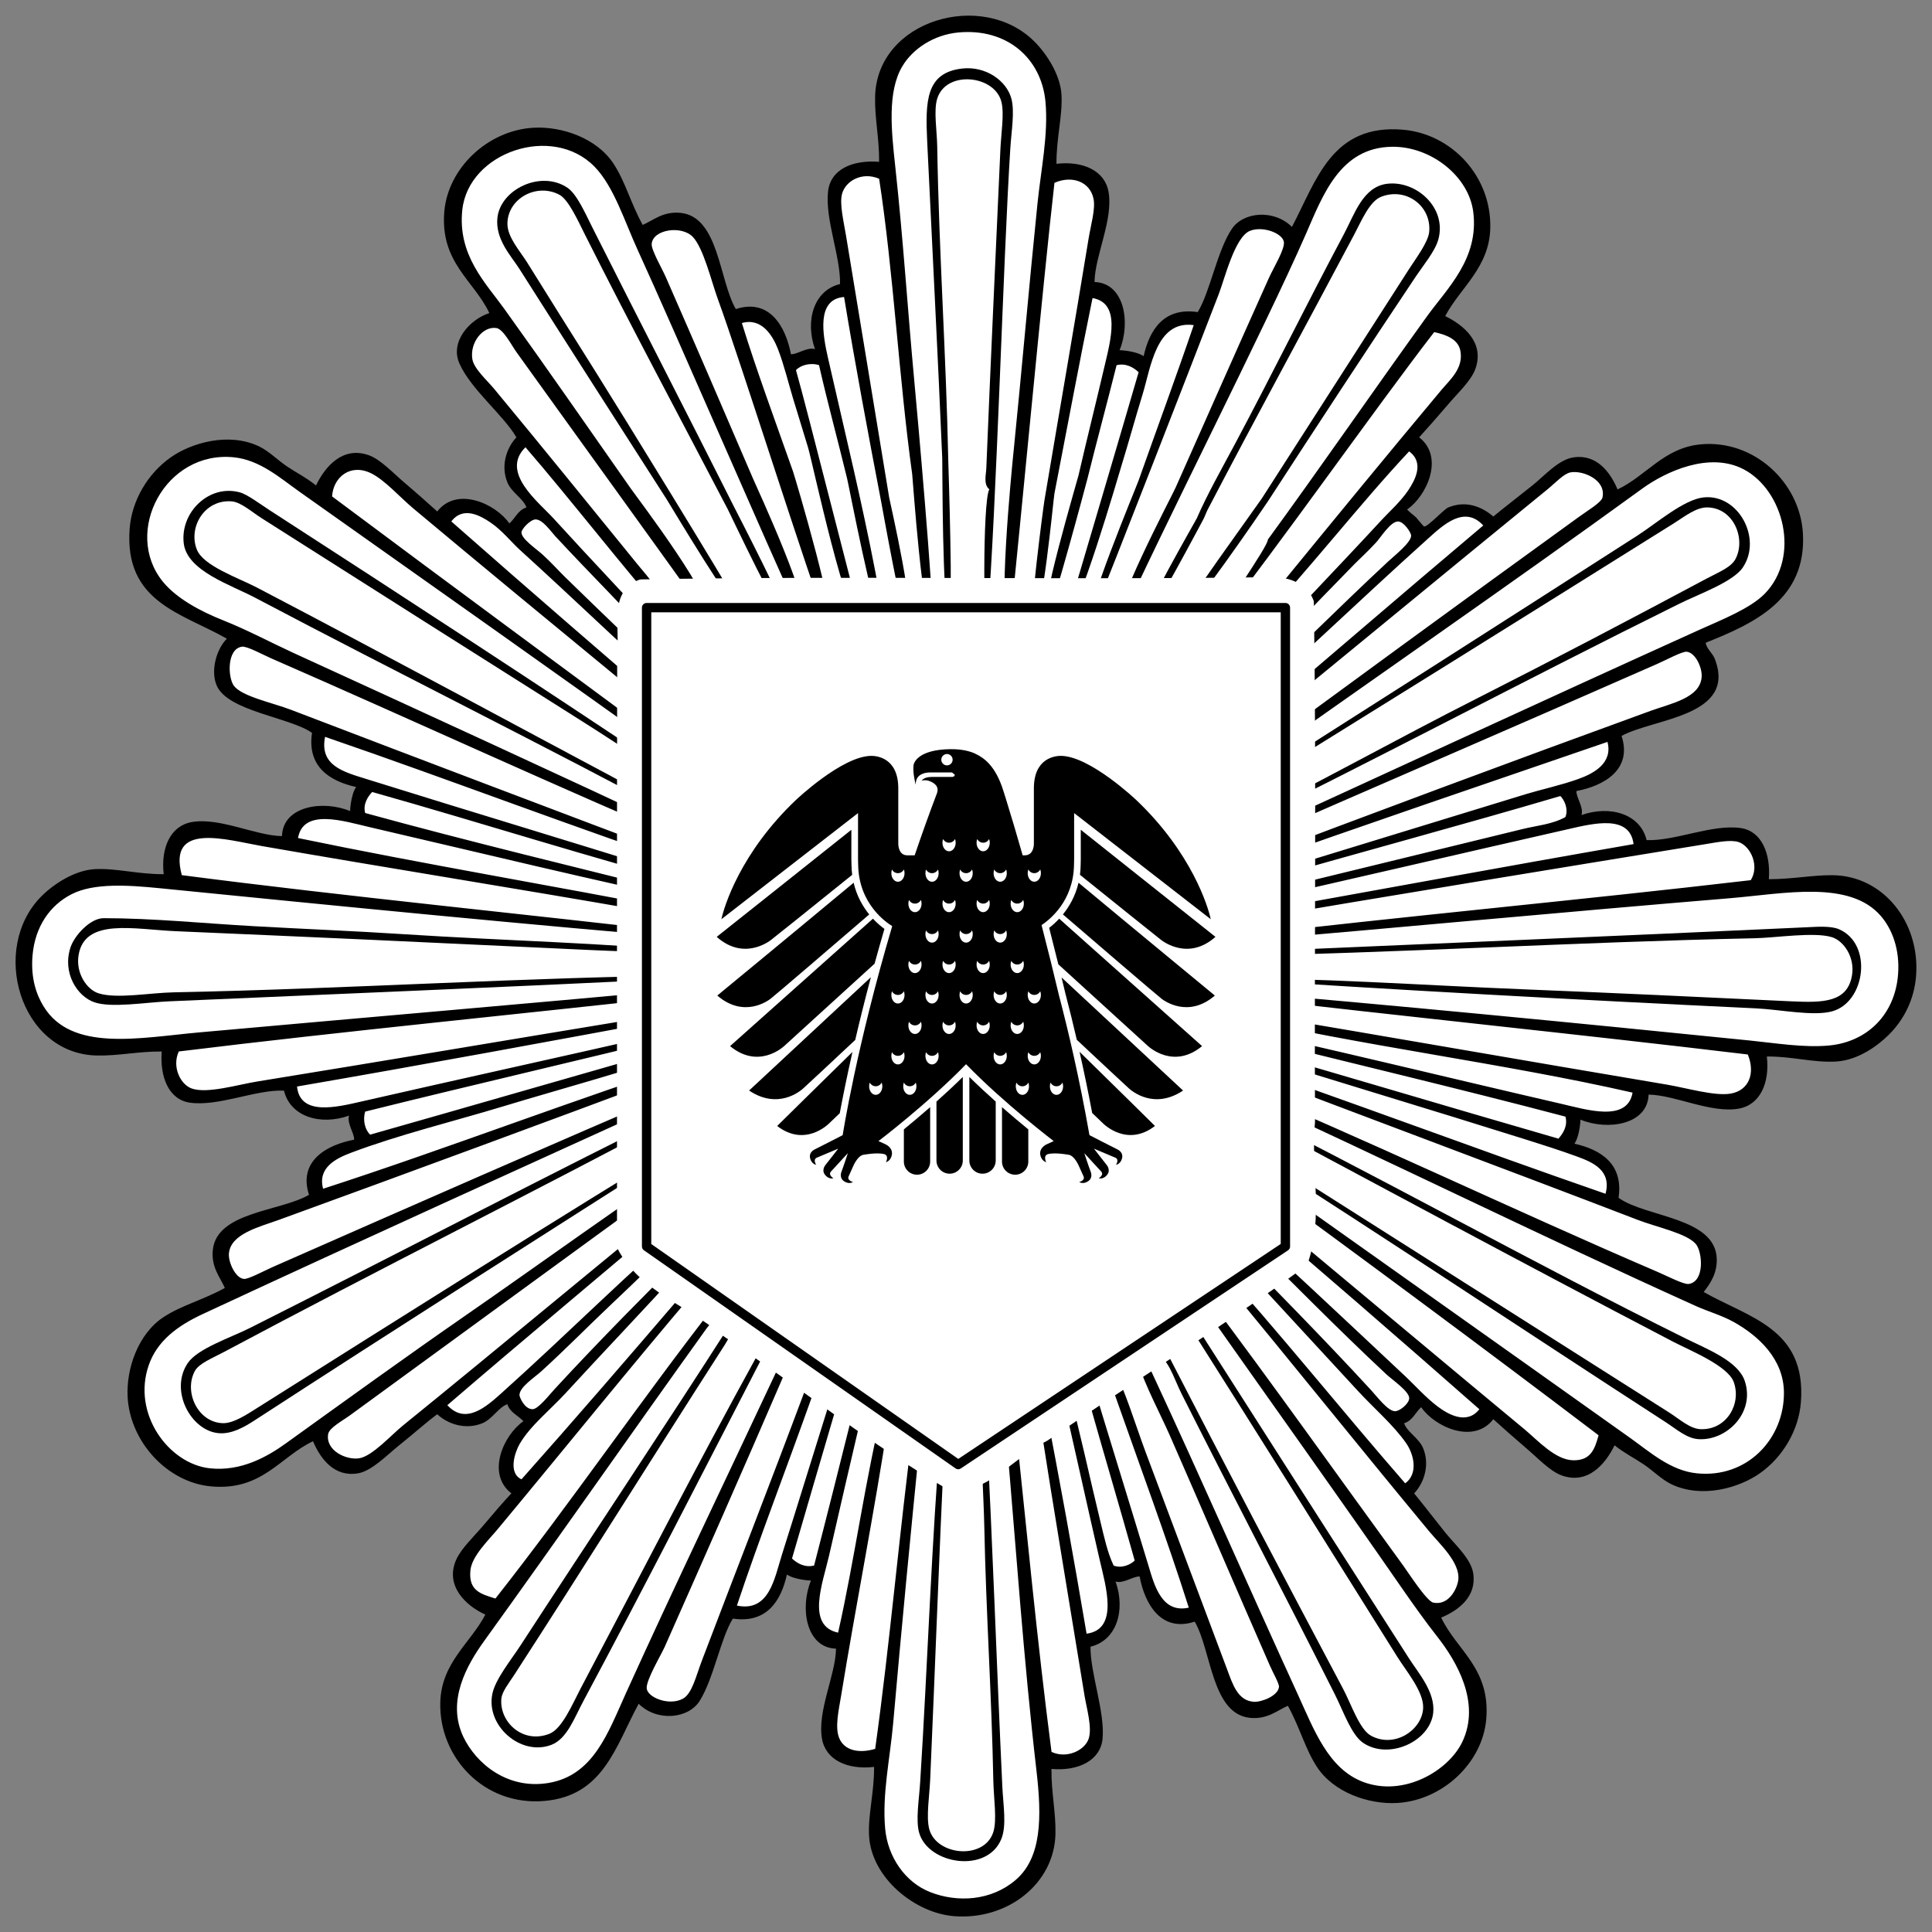 <!-- Created with Inkscape (http://www.inkscape.org/) -->
<svg xmlns:rdf="http://www.w3.org/1999/02/22-rdf-syntax-ns#" xmlns="http://www.w3.org/2000/svg" xml:space="preserve" height="620" width="620" version="1.1" xmlns:cc="http://creativecommons.org/ns#" xmlns:dc="http://purl.org/dc/elements/1.1/"><rect width="100%" height="100%" fill="#808080" stroke="none"/><path d="m336.63,54.906c8.019-0.387,15.215-0.848,16.412,6.024,1.596,9.216-3.579,22.747-3.355,31.664,9.254,0.249,11.411,11.935,8.38,20.59,1.659,1.409,8.044,1.946,9.703,3.355,6.872-18.919,12.733-15.377,18.432-14.404,2.394-3.866,4.39-12.845,6.697-18.756,1.995-5.138,3.704-9.64,7.532-11.723,4.577-2.494,11.361,0.249,15.077,3.691,8.144-14.616,9.041-29.482,32.986-30.991,16.05-1.01,28.272,12.334,27.611,28.796-0.511,12.371-11.311,20.278-16.05,29.482,5.861,2.432,13.83,6.41,11.286,14.479-2.332,7.433-15.215,17.185-18.993,23.371,11.049,7.695,2.232,18.919-3.854,23.109,1.671-0.05,7.221,6.535,8.543,6.697,0.96,0.125,8.43-5.562,10.376-6.36,5.5-2.257,8.206,0.861,12.234,4.028,3.542-2.519,9.091-7.445,13.394-10.887,3.854-3.093,7.745-7.981,12.06-8.38,7.358-0.673,11.324,4.153,13.556,10.226,10.126-5.038,15.414-13.568,31.153-14.08,13.469-0.424,25.167,10.787,26.301,25.453,0.673,8.917-3.941,18.395-10.9,23.907-5.724,4.54-14.205,6.822-21.587,11.099,8.53,11.386,5.799,16.3-1.559,20.116-6.984,3.642-18.046,5.45-24.107,8.605,3.716,13.656-6.161,15.676-14.579,17.834,0.811,2.145,2.744,7.894,3.055,10.55,12.396-3.006,19.467,0.449,21.276,8.879,8.218,0.125,21.413-5.388,31.315-3.854,6.622,1.023,6.635,8.879,6.036,16.749,6.822,0.611,16-0.96,22.772-0.836,26.102,0.486,31.701,30.641,15.901,46.38-3.916,3.903-11.91,7.458-17.908,7.832-6.697,0.399-13.768-1.546-21.874-1.596,0.374,8.056,1.247,15.502-5.599,16.711-9.166,1.609-22.273-4.577-31.153-4.352-0.262,9.453-9.378,11.561-21.089,7.869-0.761,2.207-2.993,8.942-4.19,10.725,14.903,5.35,17.073,7.345,15.227,18.245,6.684,4.814,21.525,6.46,28.309,11.561,6.697,5.026,2.681,12.908-1.833,17.746,14.928,7.695,28.459,10.55,31.639,32.325,0.91,6.211-2.569,13.506-6.024,17.746-6.859,8.418-20.714,12.87-33.335,7.196-6.784-3.043-11.598-8.879-18.407-12.558-3.854,9.889-9.889,14.08-18.432,8.879-3.392-2.07-7.171-5.176-10.713-8.194-3.816-3.267-6.747-5.612-9.54-8.38-5.2,9.877-14.903,3.679-22.947-3.193-1.659,1.746-5.35,5.674-7.532,6.872,5.687,7.532,10.713,15.24,3.679,22.772,2.694,3.429,5.599,8.044,9.216,12.571,7.857,9.852,7.67,9.403,8.368,11.211,3.854,10.052-4.465,13.905-10.214,16.25,4.951,10.6,17.397,18.607,14.741,35.168-2.182,13.556-13.319,20.602-28.309,21.6-4.153,0.287-18.919-3.18-22.772-13.232-2.457-6.423-5.013-11.498-8.879-18.594,4.327-3.243-12.259,13.519-20.59-2.669-3.617-7.021-5.562-17.696-8.717-23.782-11.885,6.024-15.926-5.101-18.083-13.568-2.232,0.848-7.72,1.434-10.551,1.671,3.492,9.029,0.836,21.949-8.044,21.113-0.424,9.328,6.622,25.977,2.856,34.495-2.182,4.926-8.443,4.153-15.738,3.517-0.624,6.859,1.297,12.957,1.16,19.754-0.449,24.543-29.22,37.875-46.205,20.939-4.066-4.028-6.261-6.759-7.545-13.057-1.509-7.37,0.262-20.428,0.337-28.471-8.38,3.18-16.237-0.175-15.913-8.368,0.374-9.341,3.903-19.567,3.691-28.484-10.388-0.162-11.074-12.446-8.044-21.089-1.671-1.422-8.892-2.457-10.55-3.854-2.357,7.732-5.2,18.756-18.42,15.227-4.028,7.882-6.672,22.074-12.06,28.646-3.928,4.789-13.095,1.871-17.921-2.681-7.445,13.668-8.468,30.841-27.125,32.487-19.542,1.708-29.806-8.044-32.163-27.798-1.447-12.259,10.002-22.136,14.741-31.315-5.749-2.357-12.758-6.909-9.703-15.24,1.322-3.642,6.136-8.805,9.204-12.396,3.405-3.991,5.811-7.395,8.368-9.877-7.62-6.31-2.843-17.584,3.691-23.62-1.721-1.671-5.674-4.664-6.872-6.859-10.251,7.183-11.885,12.06-22.273,3.18-6.884,3.804-14.205,12.671-21.725,17.023-9.091,5.25-16.437-2.295-18.295-8.655-9.216,4.614-12.521,7.67-16.923,10.052-29.806,16.25-40.493-17.011-41.017-23.944-0.736-9.553,5.824-17.497,13.394-22.448,6.036-3.941,12.571-5.961,19.255-9.715-0.786-2.569-3.342-1.496-5.188-8.368-4.29-15.988,21.438-13.731,31.153-21.438-3.03-11.611,2.008-13.905,14.728-17.584-0.836-2.232-2.27-8.131-2.507-10.987-13.232,4.801-20.29,0.125-22.273-7.932-10.538-0.162-23.146,5.649-30.479,4.514-6.622-1.01-8.318-8.53-7.707-16.399-6.934-0.648-12.546,0.898-19.455,0.711-25.453-0.723-35.306-30.005-19.729-45.756,4.041-4.09,8.568-7.495,14.741-7.882,6.684-0.412,17.509,0.287,25.616,0.337-0.387-8.056,0.524-14.541,7.37-15.738,9.166-1.609,21.276,3.068,30.143,2.843,0.249-9.291,12.484-11.249,21.101-8.206,1.409-1.671,1.496-8.979,2.893-10.638-10.763-1.085-16.449-6.921-14.616-17.821-6.148-4.228-20.428-6.223-27.623-10.738-5.562-3.467-3.454-12.621,1.833-18.407-14.529-8.194-32.749-11.985-30.941-35.867,0.661-8.78,3.791-13.868,11.174-18.894,6.572-4.477,16.399-8.069,25.965-3.517,6.348,3.006,14.541,9.703,21.263,13.057,2.756-6.161,6.66-12.808,15.077-9.715,3.741,1.372,8.019,5.35,11.548,8.38,3.816,3.255,8.418,7.271,11.224,10.039,5.363-9.54,16.412-2.681,22.273,2.681,1.659-1.734,6.186-5.5,8.381-6.697-8.418-7.358-12.396-17.746-3.355-23.271-3.903-6.996-15.714-15.788-19.218-23.982-2.993-6.971,5.176-13.182,11.511-15.04-4.963-10.526-16.25-17.223-14.903-33.672,1.147-13.98,12.459-22.822,26.8-23.77,9.066-0.611,17.11,1.995,22.435,10.214,3.754,5.787,5.861,13.319,9.715,20.428,6.273-4.589,16.312-6.859,20.091,0.836,3.355,6.834,7.794,20.415,10.725,26.289,11.573-3.03,15.09,6.447,17.247,14.915,2.22-0.836,7.557-2.444,10.376-2.681-3.479-9.017,0.362-18.956,8.38-20.939,0.137-8.904-5.911-22.086-4.527-31.153,1.023-6.647,10.089-7.645,17.921-7.034,0.636-6.971-1.197-17.846-1.01-24.78,0.474-16.437,11.66-22.473,28.484-21.263,13.431,0.973,24.306,9.179,24.942,22.273,0.337,6.709-1.26,16.399-1.334,24.443" fill-rule="evenodd" fill="#ffffff"/><path d="m325.21,145.47c2.719-26.975,4.976-53.264,7.72-80.064,1.097-10.8,3.554-22.248,2.569-32.786-1.31-13.918-12.371-23.658-27.973-22.198-7.844,0.736-14.653,5.225-18.008,10.937-4.776,8.119-3.479,20.527-2.245,31.839,2.606,23.969,4.003,46.205,6.111,68.803,1.085,11.648,6.061,67.173,5.949,77.911-3.23,1.048-6.397-46.271-6.597-47.693-4.303-31.115-5.999-64.887-10.613-94.855-5.313-2.307-10.725,0.536-11.897,4.839-0.885,3.205,0.561,9.041,1.284,13.494,4.589,27.973,9.378,56.681,13.83,83.93,0.2,1.222,9.206,40.052,5.49,39.69-1.31-0.711-7.847-37.259-8.072-38.406-4.103-21.413-8.331-43.985-11.885-65.598-8.979,0.686-6.847,12.159-5.151,19.604,2.868,12.546,5.437,23.67,8.356,36.341,0.249,1.06,10.675,46.989,8.642,47.176-2.133,0.187-10.276-42.449-10.887-44.919-3.18-13.07-6.261-24.281-9.004-36.341-2.881-0.885-5.974,0.05-7.395,1.609,3.654,12.758,18.098,70.577,21.74,83.323-5.462-1.522-16.352-53.505-17.886-58.568-1.522-5.101-3.28-10.638-4.814-15.751-1.422-4.714-2.918-10.862-4.826-15.763-1.708-4.377-5.225-10.151-11.573-8.356,4.49,14.629,11.062,32.437,16.399,47.59,0.748,2.145,15.071,50.468,11.678,51.141-7.034-18.095-28.589-86.796-35.797-106.44-2.02-5.537-4.602-16.362-8.031-19.941-3.617-3.766-12.783-2.407-13.194,2.245-0.162,1.958,3.243,7.732,4.514,10.625,9.777,22.298,18.644,42.875,27.973,64.625,1.135,2.669,20.018,43.232,15.791,45.751-11.723-25.354-40.658-92.617-52.78-119.07-4.215-9.204-7.645-20.353-13.818-26.688-13.519-13.868-40.444-4.714-42.451,13.83-1.559,14.579,7.483,23.433,13.506,31.826,14.092,19.617,27.025,38.311,40.518,57.554,2.457,3.504,28.203,37.22,24.799,41.684-13.294-18.632-47.932-66.539-61.451-85.408-1.609-2.245-4.215-7.383-6.435-7.72-4.377-0.661-8.555,4.677-7.72,9.964,0.499,3.093,4.752,6.834,7.084,9.653,15.938,19.23,30.866,37.712,45.968,56.269,2.295,2.806,11.586,13.107,9.952,17.597-13.955-15.851-32.113-39.259-45.956-55.222-8.206,8.044,4.19,17.547,9.004,22.834,12.321,13.531,23.969,25.678,35.692,38.573,2.282,2.532,5.836,5.225,5.462,9.017-1.921-1.31-4.041-3.217-5.787-5.151-11.486-12.621-22.959-23.982-34.732-36.652-1.509-1.634-4.14-5.512-6.423-5.462-1.609,0.025-4.49,3.043-4.502,4.178-0.025,2.058,4.801,5.3,6.747,7.071,2.931,2.669,5.101,5.138,7.071,7.071,11.985,11.735,23.969,22.997,35.368,34.408,2.195,2.182,6.061,4.303,5.799,8.356-18.357-16.524-37.051-34.57-55.633-51.443-2.532-2.307-5.624-6.198-9.316-8.68-3.217-2.158-8.705-5.325-12.546-0.324,24.967,22.011,52.191,45.544,77.807,67.518,1.484,1.272,4.839,2.544,3.866,5.475-8.705-6.298-17.41-13.893-26.688-21.55-21.887-18.021-45.282-37.276-67.194-55.621-4.253-3.554-9.091-9.079-13.506-11.261-6.635-3.267-12.147,1.185-12.546,7.408,38.311,28.621,78.306,58.078,116.72,86.487,0.786,0.586,3.567,1.422,2.257,3.217-1.821,0.586-3.006-1.409-4.19-2.245-41.953-30.118-83.269-59.213-125.4-89.068-6.173-4.39-12.608-10.089-20.901-10.937-22.011-2.257-35.717,23.969-22.822,39.87,4.278,5.288,11.785,9.441,19.604,12.533,7.383,2.931,15.402,7.183,22.186,10.301,42.489,19.455,85.439,39.172,127.33,58.838,1.297,0.599,4.514,1.422,3.866,3.854-45.27-19.068-92.223-40.818-137.94-60.771-2.769-1.197-8.031-4.103-9.64-3.854-4.939,0.761-4.514,9.964-2.582,12.546,2.594,3.442,12.321,5.412,18.332,7.707,43.112,16.499,85.626,32.599,127.97,48.562,1.31,0.486,4.228,0.549,3.866,2.881-39.982-13.269-80.451-28.87-120.91-42.763-1.833,9.254,5.936,11.236,13.182,13.506,34.32,10.738,67.493,20.64,100.97,31.19,2.419,0.761,6.024,1.16,6.759,3.542-34.956-9.204-70.524-20.59-105.79-30.542-1.447,1.534-3.006,4.003-2.245,6.747,33.023,9.079,68.79,17.684,102.25,26.052,1.734,0.424,5.737,0.362,5.787,2.893-33.422-6.996-71.796-16.325-106.75-24.443-8.256-1.921-21.176-6.086-22.834,3.529,39.995,8.306,82.022,15.352,122.18,23.159,2.532,0.486,6.136,0.636,7.408,2.569-6.31,0.536-12.932-1.397-19.617-2.569-40.032-6.996-81.286-13.556-121.54-20.577-11.386-1.995-30.379-7.894-25.728,9.328,52.977,6.884,109.25,12.359,162.7,18.644,1.135,0.137,4.228-0.337,4.19,1.921-54.773-4.527-117.14-10.7-174.27-16.399-9.765-0.96-20.814-1.721-27.985,1.946-6.896,3.517-11.723,10.326-12.533,19.604-0.661,7.582,1.384,12.895,3.542,16.399,8.992,14.703,30.729,10.089,49.822,8.356,52.59-4.726,104.07-9.116,155.31-13.83,2.182-0.187,5.649-0.885,6.111,0.648-0.786,1.783-3.168,1.135-4.502,1.297-54.087,6.061-109.84,11.423-163.35,17.996-2.27,4.864,0.486,10.625,4.19,11.897,4.963,1.721,14.728-1.247,20.889-2.245,41.304-6.697,82.072-13.618,122.52-20.265,6.946-1.135,13.656-2.806,20.253-2.569-1.634,2.407-5.076,1.821-7.408,2.257-40.581,7.52-81.698,15.14-122.5,22.174,0.96,9.553,12.758,6.61,20.59,4.826,31.963-7.296,63.266-14.167,94.206-21.213,5.113-1.172,10.114-3.03,15.115-2.906-1.16,2.033-3.841,2.095-5.787,2.582-34.133,8.468-68.479,16.337-102.25,24.755-0.885,2.881,0.037,5.974,1.596,7.395,30.841-8.742,62.904-18.033,93.246-26.688,4.577-1.31,9.229-3.08,13.194-2.893,0.2,1.921-2.282,1.596-3.217,1.921-19.767,7.046-40.855,12.621-60.771,18.657-15.788,4.789-33.098,8.979-48.55,14.803-4.826,1.808-10.85,4.776-9.004,11.561,39.995-12.945,81.399-28.983,121.54-41.79-1.372,3.143-5.624,3.804-8.368,4.826-42.688,15.926-84.803,31.464-127.33,46.941-6.31,2.295-15.664,4.49-16.075,10.925-0.175,2.756,2.12,7.807,4.826,8.044,1.447,0.125,6.46-2.606,9.328-3.866,44.459-19.58,89.43-39.321,133.43-58.19,1.26-0.536,2.656-1.783,4.19-1.284,0,2.557-3.305,2.843-4.826,3.542-51.78,23.558-103.6,46.991-155.3,71.048-8.144,3.779-14.653,8.617-17.36,16.399-5.475,15.651,6.435,31.701,19.604,33.123,10.102,1.085,18.52-3.779,24.443-8.044,19.081-13.718,38.373-27.673,56.905-40.518,25.977-17.971,51.206-36.465,76.535-53.052-0.112,3.355-3.953,5.188-6.111,6.759-35.655,25.852-71.309,51.992-106.75,77.807-2.557,1.858-6.759,4.066-7.071,6.111-0.811,5.363,5.936,8.356,9.964,7.72,4.24-0.673,10.251-7.458,14.155-10.613,31.514-25.528,61.769-50.919,92.598-75.886,0.848-0.686,1.871-2.058,3.217-1.933,0.449,2.656-2.345,4.19-3.866,5.475-25.99,22.136-52.116,43.798-77.807,65.909,5.861,6.423,12.508,0.499,17.36-3.854,21.325-19.131,41.254-39.209,62.38-57.23,0.499-0.424,0.873-1.983,1.933-1.284-0.137,3.928-4.165,5.762-6.435,8.031-7.645,7.645-14.466,14.267-22.51,21.862-7.52,7.109-14.703,14.441-22.51,21.55-2.295,2.095-7.121,5.151-7.071,7.72,0.013,0.586,1.546,4.477,4.19,4.502,1.808,0.013,5.363-4.589,7.071-6.435,14.753-15.988,29.245-30.542,44.048-45.332,1.035-1.048,2.245-3.429,3.217-2.582,0.15,4.215-4.078,6.41-6.435,9.017-12.421,13.668-24.917,26.701-37.288,40.182-5.001,5.437-11.399,10.476-14.803,16.399-1.447,2.519-3.741,9.229,0.648,11.249,16.686-18.744,34.832-39.77,51.443-59.163,2.357-2.744,4.352-6.036,7.395-8.031,1.896,2.569-1.21,4.502-2.569,6.111-21.587,25.366-42.489,51.343-63.989,77.171-2.981,3.579-8.256,8.617-8.68,13.182-0.611,6.522,3.342,7.52,8.031,8.992,24.169-30.704,47.166-64.288,70.748-94.531,2.394,3.105-1.509,5.787-2.893,7.72-24.094,33.572-47.402,67.044-71.384,100.32-5.762,7.994-12.184,19.43-6.759,30.878,4.016,8.443,14.067,17.011,27.337,14.791,14.404-2.419,19.068-16.075,24.755-28.634,16.113-35.53,32.325-69.177,48.874-104.49,0.786-1.671,1.085-3.654,2.569-2.893,2.245,1.147-0.374,4.44-0.96,5.787-12.708,29.494-25.291,57.965-37.937,86.499-1.172,2.656-6.186,10.975-5.787,13.506,0.449,2.893,7.221,5.537,11.573,3.205,2.981-1.584,4.265-7.37,6.111-12.209,10.937-28.733,22.373-58.028,33.111-86.811,0.786-2.095,1.472-5.936,2.906-5.787,2.606,0.274-0.299,6.797-0.973,8.68-7.844,22.111-16.736,45.045-23.795,66.234,10.401,2.145,12.035-8.692,14.466-16.399,5.026-15.838,9.528-30.591,14.466-46.305,0.362-1.11,1.696-8.48,3.542-8.031,2.02,0.486,0.337,3.841-0.324,6.111-5.076,17.322-9.74,33.198-14.466,49.51,1.621,1.546,4.115,2.993,7.084,2.257,4.028-15.576,8.293-32.537,12.209-48.238,0.499-1.97,0.474-4.702,2.257-5.787,2.793,1.684,0.823,5.562,0.312,7.72-3.28,14.005-6.684,28.696-9.964,43.087-1.995,8.767-7.458,22.548,2.893,24.755,5.35-23.695,8.717-49.373,14.466-72.669,2.968,0.387,1.871,3.13,1.609,4.826-4.477,29.319-10.338,58.851-15.115,88.108-0.761,4.627-2.02,10.039-0.636,13.494,1.646,4.14,6.41,5.063,11.573,3.542,4.664-33.273,7.844-70.312,12.222-103.53,0.087-0.636-0.711-2.457,0.636-2.569,3.829,0.15,1.771,4.502,1.621,6.111-3.093,30.928-6.036,61.27-8.692,91.625-0.998,11.324-3.617,23.022-2.569,34.083,0.836,8.942,6.385,17.098,14.466,20.253,8.742,3.429,19.542,2.793,27.337-3.854,8.518-7.246,8.443-20.378,6.747-35.044-4.178-36.066-6.547-71.472-9.653-107.06-0.224-2.544-1.472-6.934,2.582-7.395,3.841,36.228,7.271,72.893,11.897,108.35,4.876,2.282,10.613-0.461,11.897-4.178,1.222-3.554-0.636-9.815-1.297-13.818-4.939-30.317-9.889-59.674-14.454-89.068-0.299-1.858-1.596-4.664,1.596-5.151,4.814,24.456,9.266,49.261,13.506,74.278,10.476-1.384,6.111-15.389,4.178-23.795-3.667-15.926-7.071-31.44-10.6-46.941-0.574-2.469-2.806-6.335,0.636-7.72,3.741,13.905,6.847,28.646,10.289,42.763,1.147,4.702,2.158,9.578,4.178,13.83,2.582,1.023,5.45-0.299,6.759-1.609-4.714-16.798-10.363-35.867-15.115-52.74-0.611-2.17-2.22-5.313,0.96-6.423,5.936,19.642,12.608,41.105,18.657,61.083,1.771,5.874,4.178,15.152,12.858,13.194-6.872-21.712-16.025-46.367-23.795-68.491-1.048-2.981-3.829-7.72-0.636-9.004,4.203,8.306,7.109,18.27,10.6,27.648,8.58,23.009,17.185,45.706,26.052,69.451,1.858,4.976,3.454,10.276,8.68,10.613,2.27,0.15,7.769-1.821,8.044-4.814,0.075-1.01-1.896-4.465-2.906-6.759-11.199-25.553-21.014-48.575-32.15-73.953-2.744-6.248-7.882-15.913-10.289-23.471-0.648-2.045-1.06-1.921,0.324-2.582,1.734-0.811,1.522,0.574,2.245,1.933,0.673,1.247,1.372,2.656,1.933,3.866,16.187,34.782,31.215,69.202,46.941,103.53,5.113,11.149,9.715,23.745,20.901,27.96,13.007,4.926,27.399-3.542,31.839-12.858,5.999-12.608-1.908-25.952-8.044-33.759-3.654-4.652-7.832-10.488-11.249-15.427-20.353-29.407-40.419-57.429-60.447-85.851-1.496-2.133-4.776-5.3-2.582-8.368,21.413,28.484,42.077,57.616,63.34,86.823,1.509,2.058,7.52,11.436,9.653,11.897,4.951,1.06,7.732-4.49,8.044-7.395,0.574-5.525-6.073-11.511-9.328-15.439-22.448-27.075-43.761-53.713-65.598-80.064-1.609-1.946-4.776-3.916-3.529-7.071,20.49,22.598,40.855,48.088,61.407,71.696,4.24-3.093,2.818-9.254,0.324-12.858-4.016-5.787-10.201-11.074-15.427-16.724-14.254-15.389-28.609-31.078-42.451-45.968-1.235-1.334-3.18-2.843-2.245-5.151,15.576,16.013,33.086,33.622,48.862,50.807,1.995,2.158,5.425,6.784,7.72,6.747,1.534-0.037,4.49-2.469,4.502-4.178,0.025-2.195-5.363-5.824-7.395-7.72-16.113-15.04-31.365-30.716-46.617-45.656-2.444-2.382-6.859-4.377-6.759-8.68,19.305,17.11,40.144,36.864,59.811,55.297,2.694,2.532,6.186,6.447,9.964,9.328,3.243,2.469,9.416,6.186,13.506,0.973-25.466-22.423-52.902-46.218-79.091-68.491-1.708-1.459-4.677-2.843-4.19-5.787,8.967,6.547,18.594,14.691,27.973,22.51,23.196,19.318,46.33,38.76,69.776,58.19,4.352,3.617,9.952,9.927,15.763,9.964,5.388,0.037,6.784-3.355,8.031-8.031-37.887-28.758-76.896-57.616-115.11-85.526-2.394-1.746-6.398-3.392-6.435-7.071,43.748,31.078,87.796,62.218,131.83,93.558,6.136,4.365,12.82,10.401,21.226,11.249,16.175,1.671,28.135-11.099,27.973-26.04-0.125-10.638-8.106-18.033-16.075-22.498-3.891-2.182-8.168-3.33-12.222-5.163-49.884-22.498-98.933-46.829-147.91-69.115-1.609-0.736-5.213-0.948-4.826-3.866,46.143,19.056,94.131,42.165,140.51,62.056,2.893,1.247,8.418,4.103,9.964,3.866,5.288-0.811,4.365-10.463,2.257-12.858-2.968-3.417-12.558-5.375-18.644-7.72-44.098-16.961-87.422-32.998-130.55-49.523-1.334-0.511-4.053-0.499-3.854-2.893,40.855,13.905,82.621,29.706,124.1,44.048,1.958-7.408-3.866-10.002-8.992-11.897-5.375-1.97-11.76-4.003-16.412-5.462-30.928-9.727-61.32-18.806-91.625-28.297-2.332-0.723-6.211-0.885-7.071-3.854,36.478,10.463,72.569,21.313,109,31.826,1.459-1.708,3.03-4.053,2.245-7.071-34.532-9.116-70.86-17.647-105.46-26.364-1.846-0.461-5.288-0.624-5.787-3.217,35.019,7.62,73.766,17.135,109.63,25.404,8.405,1.933,21.463,6.098,23.146-3.529-41.778-9.54-87.447-15.04-128.93-24.768-0.91-0.212-3.704,0.561-3.542-1.609,3.205-0.786,6.423,0.424,9.653,0.96,44.609,7.52,89.131,15.327,133.75,22.834,6.423,1.085,15.477,3.791,20.577,2.893,5.824-1.023,7.957-6.46,5.475-12.546-54.523-6.547-110.94-12.247-165.27-18.644-1.06-0.125-4.24,0.349-4.19-1.921,55.147,4.664,114.71,10.463,170.09,16.075,8.168,0.823,17.322,2.357,25.404,1.609,12.359-1.16,21.213-10.014,22.186-22.834,0.611-7.994-1.883-14.454-5.462-18.657-10.039-11.748-31.065-7.233-48.55-5.774-53.451,4.44-104.89,9.291-157.56,13.818-2.133,0.187-5.4,1.434-6.111-0.324,0.723-1.758,3.205-1.122,4.502-1.284,54.922-6.46,111.44-11.635,165.91-18.008,2.893-4.627-0.075-10.912-3.854-12.209-2.532-0.873-6.909,0.037-10.613,0.636-51.056,8.343-101.59,16.599-151.45,25.079-1.447,0.249-4.34,1.135-4.502-0.324,0.274-1.384,2.282-1.397,3.217-1.609,1.309-0.287,2.931-0.412,4.178-0.636,41.815-7.52,83.731-15.265,125.41-22.51-1.185-9.578-12.833-6.66-20.914-4.814-35.293,7.994-69.863,16.162-104.17,23.795-2.444,0.536-5.213,1.422-7.72,0.96,1.135-2.17,4.165-2.108,6.111-2.569,30.13-7.296,61.395-14.99,91.001-22.186,4.702-1.16,9.615-1.509,13.818-3.866,1.023-2.582-0.299-5.437-1.609-6.747-31.614,9.316-64.837,18.22-96.464,27.324-4.352,1.26-8.642,3.467-13.169,3.217,1.571-2.494,4.939-2.469,7.383-3.217,30.716-9.391,60.722-18.607,91.313-27.973,4.677-1.422,11.311-2.868,16.724-4.826,4.939-1.771,11.087-5.088,9.328-11.897-38.112,13.095-78.555,26.8-117.04,40.518-2.27,0.811-4.764,2.694-7.395,1.933,0.15-2.133,2.881-2.083,4.19-2.582,44.472-16.836,89.467-33.609,134.08-49.834,6.622-2.407,15.95-4.128,16.387-10.925,0.2-2.993-2.033-7.794-4.814-8.044-1.447-0.137-6.572,2.644-9.328,3.854-45.507,20.053-91.35,39.77-136.32,59.487-1.06,0.461-3.006,2.357-4.19,0.648,0.885-2.058,3.454-2.12,5.151-2.893,49.647-22.747,98.846-45.544,148.87-68.179,7.009-3.168,16.2-6.747,20.901-11.561,11.473-11.773,6.136-33.086-6.759-39.882-10.999-5.799-25.054,0.736-32.475,6.111-43.611,31.652-88.071,62.243-131.18,92.934-1.347,0.948-3.006,2.469-4.814,2.245-0.836-1.97,1.546-2.781,2.569-3.542,37.663-27.736,75.45-55.334,113.17-82.621,2.394-1.746,7.046-4.502,7.395-6.111,1.222-5.749-6.46-8.792-10.289-8.044-2.145,0.412-4.864,3.405-7.395,5.462-35.031,28.571-68.977,56.644-103.21,84.566-0.935,0.748-2.158,2.108-3.542,1.933-0.948-2.694,2.557-3.716,3.866-4.826,27.399-23.209,55.147-47.203,82.309-70.1-6.048-6.61-12.895-0.125-17.684,4.178-22.672,20.378-46.642,43.524-67.842,62.056,0.748-3.891,4.066-6.211,6.747-8.667,16.225-14.89,32.051-30.953,48.238-45.993,2.32-2.145,7.433-6.161,7.395-8.356-0.025-0.885-2.307-4.477-4.19-4.502-2.419-0.025-5.5,5.051-7.071,6.747-2.532,2.781-5.637,5.612-7.071,7.084-13.182,13.444-25.441,26.401-38.261,39.221-0.91,0.91-1.696,2.719-3.217,2.582,0.648-4.452,4.602-7.258,7.408-10.289,14.429-15.714,28.621-30.33,43.075-45.981,2.207-2.394,5.936-5.724,8.368-9.328,2.145-3.205,5.313-8.829,0.312-12.533-15.813,16.873-32.038,37.837-47.914,54.661-0.661-5.263,4.028-8.568,6.759-11.91,17.073-20.864,33.971-41.491,51.443-62.38,2.781-3.317,7.358-7.146,6.111-12.845-0.761-3.454-4.327-4.939-8.356-5.799-18.145,23.446-51.445,70.791-69.441,93.313-0.05-1.883,16.302-24.698,16.065-26.743,17.223-23.62,33.784-47.652,51.119-71.709,6.398-8.879,16.699-18.42,14.791-33.447-1.459-11.461-13.593-21.039-26.04-20.889-16.649,0.187-22.211,15.502-27.648,27.96-13.032,29.843-47.046,96.618-59.754,125-3.305-3.155,16.517-40.423,17.951-43.641,10.126-22.81,19.58-44.21,29.906-67.206,1.384-3.08,5.176-9.278,4.814-11.573-0.436-2.806-6.797-5.225-10.925-3.542-4.814,1.983-8.044,15.24-9.964,20.253-8.68,22.523-32.798,84.595-41.141,105.14-2.656-1.808,14.615-43.054,15.413-45.324,5.836-16.499,12.197-33.734,17.684-49.834-12.072-1.646-13.793,13.743-16.399,22.186-2.357,7.632-4.477,15.439-6.759,22.822-0.723,2.369-14.422,49.601-17.777,48.978,3.504-11.611,19.872-67.148,23.252-78.871-1.634-1.559-4.103-2.993-7.071-2.257-2.956,11.823-6.497,24.905-9.328,36.341-0.362,1.472-11.669,43.753-13.029,44.613-3.255-0.274,9.749-43.89,10.135-45.586,2.781-12.072,5.562-23.084,8.356-35.044,1.983-8.468,5.288-20.278-3.854-21.862-4.203,20.415-8.106,41.529-12.222,62.692-0.362,1.846-3.928,41.346-6.921,40.436-1.31-0.399,3.292-35.697,3.704-38.178,4.876-29.008,9.603-56.045,14.155-83.918,0.723-4.465,2.27-9.553,1.609-12.87-1.147-5.599-6.984-7.607-12.546-5.138-3.804,33.373-10.831,108.9-14.348,142.6-4.215-2.045,0.667-50.814,1.166-55.79m34.083-33.111c2.008,0.062,5.911,0.636,7.72,1.921,1.896-8.443,6.46-15.751,17.36-14.142,3.978-6.497,6.211-19.629,10.937-26.688,3.704-5.55,13.568-6.36,19.293-0.648,7.807-14.741,12.72-33.185,35.68-31.19,15.564,1.359,28.347,14.89,27.973,31.514-0.274,12.733-9.665,19.193-14.466,28.297,6.048,2.943,12.745,8.593,9.653,17.035-1.359,3.716-5.674,7.72-8.68,11.261-3.38,3.966-6.61,7.595-9.328,10.613,8.156,6.323,2.469,18.781-3.866,23.146,0.948,1.048,1.746,1.509,2.906,2.569,0.274,0.262,2.282,2.856,2.569,2.893,1.147,0.15,6.36-5.562,7.72-6.111,5.5-2.245,10.488-0.486,14.466,2.906,3.504-2.893,7.794-6.173,12.533-9.964,3.916-3.143,8.405-8.318,13.194-9.017,7.37-1.085,11.748,4.614,14.142,10.289,9.191-4.315,14.865-13.369,26.688-14.466,17.01-1.584,31.864,12.147,32.799,28.609,1.185,21.126-15.601,28.833-31.19,35.056,0.187,1.846,2.17,3.292,2.893,5.138,7.196,18.569-19.654,19.118-29.906,24.768,3.554,10.862-5.724,16.025-14.466,17.684-0.2,1.883,2.394,5.225,1.609,7.707,9.216-3.255,18.894-0.324,20.901,8.044,9.191,0.337,21.026-5.188,30.217-3.866,6.772,0.998,9.628,8.268,9.004,16.412,7.732-0.013,14.304-1.384,20.577-1.284,16.15,0.237,27.923,15.028,26.688,32.15-0.549,7.657-3.891,14.18-8.68,18.968-3.691,3.691-10.027,8.281-17.035,8.68-7.221,0.424-14.417-1.734-22.186-1.609,0.973,8.555-2.22,15.526-9.004,16.724-8.967,1.571-20.527-4.402-28.945-4.502-0.287,9.665-13.169,11.635-21.862,8.031-0.062,2.008-0.648,5.911-1.933,7.72,8.455,1.896,15.763,6.473,14.155,17.36,8.667,6.31,31.128,6.186,31.514,19.617,0.112,4.564-1.946,7.732-4.19,10.613,14.429,8.256,32.998,11.66,31.19,35.368-0.673,8.842-5.687,17.559-13.182,22.822-6.61,4.664-18.544,8.156-28.297,3.542-3.168-1.496-6.024-4.44-9.004-6.435-3.13-2.095-6.348-3.691-9.316-6.098-2.943,6.048-8.605,12.733-17.048,9.64-3.704-1.359-7.72-5.674-11.261-8.68-3.966-3.38-7.595-6.61-10.6-9.328-6.323,8.168-18.781,2.482-23.146-3.854-1.871,1.671-2.769,4.315-5.475,5.151,0.923,2.806,4.776,4.752,6.111,8.031,2.133,5.213,0.436,10.912-2.893,14.466,2.881,3.504,6.161,7.794,9.964,12.546,3.13,3.903,8.306,8.405,9.004,13.182,1.085,7.383-4.614,11.76-10.289,14.142,4.963,10.476,15.801,16.25,14.466,32.487-1.147,14.142-14.08,26.189-28.609,27-9.104,0.511-20.365-3.355-25.728-11.573-3.816-5.849-5.388-12.446-9.328-19.617-3.292,1.384-6.56,4.465-12.209,3.866-12.272-1.297-12.334-21.687-17.684-30.866-10.862,3.542-16.038-5.737-17.684-14.479-1.896-0.2-5.238,2.394-7.72,1.609,3.267,9.229,0.337,18.894-8.044,20.901-0.125,8.318,4.702,21.089,3.866,29.581-0.711,7.021-7.882,10.413-16.399,9.653-0.075,7.545,1.447,13.98,1.284,20.889-0.374,15.901-15.327,27.686-32.475,26.364-12.633-0.973-26.551-12.296-27.337-25.715-0.387-6.772,1.659-13.868,1.609-22.186-8.543,0.985-15.526-2.22-16.711-9.004-1.584-8.954,4.39-20.527,4.49-28.945-9.665-0.287-11.635-13.157-8.031-21.862-1.995-0.05-5.911-0.636-7.72-1.921-1.896,8.455-6.46,15.751-17.36,14.142-3.941,6.385-6.123,19.168-10.613,26.364-3.629,5.836-13.743,6.797-19.604,0.96-7.433,13.706-11.286,29.544-30.23,31.19-19.355,1.696-33.834-13.955-33.435-31.502,0.274-12.845,9.628-19.056,14.466-28.297-6.323-2.856-13.095-9.328-9.328-17.684,1.634-3.629,5.724-7.42,8.68-10.937,3.205-3.804,6.298-7.408,9.004-10.289-8.168-6.323-2.469-18.781,3.854-23.146-1.671-1.871-4.315-2.756-5.138-5.462-2.818,0.923-4.764,4.764-8.044,6.111-5.213,2.133-10.912,0.424-14.466-2.893-3.567,2.619-7.645,6.323-12.222,9.964-3.891,3.105-8.767,8.243-13.182,8.992-7.595,1.31-12.06-4.602-14.466-10.289-10.551,4.951-16.325,16.013-32.799,14.479-13.918-1.297-25.877-14.205-26.688-28.621-0.511-9.091,3.355-20.365,11.573-25.728,5.861-3.816,12.446-5.388,19.617-9.316-1.372-3.292-4.452-6.56-3.854-12.222,1.284-12.259,21.675-12.321,30.866-17.671-3.542-10.875,5.724-16.05,14.466-17.696,0.2-1.896-2.394-5.225-1.609-7.72-9.216,3.267-18.881,0.337-20.889-8.031-9.204-0.337-21.039,5.188-30.23,3.866-6.784-0.998-9.628-8.268-9.004-16.412-7.545-0.062-13.98,1.447-20.901,1.284-24.68-0.574-34.37-34.433-17.684-51.119,4.066-4.066,10.763-8.318,17.035-8.68,6.772-0.399,13.88,1.659,22.186,1.609-0.973-8.555,2.22-15.539,9.017-16.724,8.954-1.571,20.527,4.39,28.933,4.502,0.287-9.678,13.169-11.635,21.862-8.031,0.062-2.008,0.648-5.911,1.933-7.72-8.455-1.896-15.763-6.473-14.155-17.372-6.909-4.963-26.888-6.896-30.542-15.102-2.083-4.664-0.224-11.673,3.217-15.127-14.429-8.243-32.986-11.648-31.19-35.355,0.673-8.854,5.687-17.559,13.182-22.834,6.61-4.652,18.544-8.156,28.297-3.542,3.168,1.496,6.024,4.44,8.992,6.435,3.143,2.108,6.36,3.691,9.328,6.123,2.918-6.086,8.617-12.745,17.048-9.665,3.704,1.359,7.707,5.674,11.249,8.692,3.978,3.38,7.607,6.61,10.613,9.316,6.323-8.156,18.781-2.469,23.146,3.854,1.871-1.659,2.769-4.303,5.462-5.138-0.91-2.806-4.764-4.764-6.098-8.031-2.133-5.213-0.436-10.912,2.893-14.466-4.115-7.109-14.691-15.439-18.332-23.807-3.018-6.946,3.38-14.055,9.653-16.075-4.963-10.463-15.801-16.225-14.466-32.475,1.147-14.142,14.092-26.189,28.609-27,9.104-0.524,20.365,3.342,25.728,11.573,3.816,5.849,5.4,12.421,9.328,19.617,3.28-1.384,6.547-4.465,12.209-3.866,12.259,1.297,12.321,21.687,17.684,30.866,10.862-3.542,16.038,5.724,17.684,14.479,1.896,0.2,5.238-2.407,7.72-1.621-3.255-9.216-0.337-18.881,8.044-20.889,0.137-9.029-4.776-20.527-3.866-29.594,0.736-7.271,7.919-10.289,16.399-9.628,0.075-7.557-1.447-13.993-1.284-20.914,0.574-24.668,34.445-34.358,51.119-17.684,4.066,4.066,8.331,10.775,8.692,17.048,0.387,6.759-1.659,13.868-1.609,22.186,8.543-0.985,15.526,2.22,16.711,8.992,1.571,8.967-4.39,20.54-4.502,28.945,9.678,0.299,11.648,13.169,8.044,21.874" fill-rule="evenodd" fill="#000000"/><path d="m317.49,157.04c-1.958-1.596-1.048-4.689-0.973-6.759,1.359-33.585,2.956-67.606,4.514-102.24,0.237-5.313,1.31-11.623,0.312-15.439-2.232-8.543-17.721-10.126-20.577-0.96-1.197,3.866-0.087,10.176,0,15.427,0.536,33.634,2.881,67.269,3.542,100.65,0.05,2.382,1.612,48.164,0.277,49.324-2.257-1.596-2.123-47.84-2.211-49.972-1.372-32.624-3.23-68.017-4.826-101.61-0.611-12.945-0.486-22.161,11.261-23.471,7.508-0.836,14.205,3.891,15.751,9.653,1.11,4.128,0.025,10.363-0.324,15.751-2.282,35.455-4.461,115.83-7.33,151.21-1.272,9.216-1.674-37.975,0.583-41.567" fill-rule="evenodd" fill="#000000"/><path d="m253.03,199.82c-2.27,0.15-18.37-34.27-19.455-36.341-15.19-29.107-30.803-58.227-45.981-88.432-2.033-4.041-5.138-10.975-8.044-12.533-7.333-3.941-16.711,1.222-16.711,9.316,0,4.327,4.053,8.73,6.423,12.546,7.046,11.361,14.791,23.645,21.55,34.408,9.877,15.751,39.702,64.201,48.269,79.154-2.606,0.062-24-35.929-25.123-37.675-15.377-23.982-31.627-49.323-47.265-73.953-2.644-4.165-7.794-9.453-7.071-16.399,0.96-9.129,13.968-15.452,22.51-9.64,3.043,2.07,5.774,8.381,8.031,12.858,15.177,30.192,30.255,59.375,45.332,89.38,1.023,2.02,17.933,34.701,17.534,37.095" fill-rule="evenodd" fill="#000000"/><path d="m378.61,198.43c-0.486-1.422,25.162-36.666,26.334-38.487,15.526-24.206,31.315-48.787,47.265-73.642,2.158-3.355,6.123-8.593,6.435-11.885,0.773-8.256-7.345-14.441-15.439-11.261-3.729,1.472-6.323,7.757-8.68,12.222-15.751,29.743-31.452,58.414-46.941,88.108-0.536,1.01-0.985,2.469-1.609,3.529-0.387,0.661-17.268,32.669-18.603,32.183-1.846-0.524,16.47-32.358,16.67-32.819,3.454-7.907,7.994-15.876,12.222-23.807,11.648-21.824,23.009-44.908,35.056-67.518,3.392-6.373,6.073-15.127,13.818-16.075,9.353-1.147,19.343,7.757,16.399,18.008-1.073,3.729-4.901,8.318-7.071,11.573-15.95,23.82-31.963,48.3-47.59,72.345-1.16,1.783-26.179,38.415-28.885,38.453" fill-rule="evenodd" fill="#000000"/><path d="m225.21,255.43c-12.808-6.959-24.979-15.489-37.625-23.471-34.482-21.774-68.167-43.125-103.52-65.598-3.255-2.058-6.722-5.2-9.653-5.462-8.705-0.748-14.092,8.243-11.249,15.439,2.083,5.288,13.182,9.029,19.28,12.209,41.566,21.75,81.922,43.636,123.15,65.598,6.734,3.592,13.718,6.946,19.941,11.249-1.758,0.412-3.667-0.811-5.151-1.596-44.996-24.194-92.273-47.577-138.58-72.02-7.695-4.078-21.737-8.53-22.834-17.372-1.222-9.939,8.106-19.118,18.008-16.399,2.419,0.661,6.435,3.716,9.653,5.787,43.611,28.21,86.923,56.431,129.9,85.215,2.906,1.946,6.809,3.13,8.68,6.423" fill-rule="evenodd" fill="#000000"/><path d="m391.44,268.29c0.162-2.245,2.956-2.769,4.502-3.542,26.301-13.007,51.742-27.299,78.455-40.83,24.069-12.197,48.4-24.967,73.305-38.261,3.991-2.133,7.907-3.579,9.328-6.435,3.243-6.485-0.736-16.162-9.004-16.387-3.704-0.112-7.433,2.956-10.925,5.138-48.562,30.404-97.885,61.158-145.66,90.677,0.162-2.207,2.719-2.943,4.178-3.866,42.913-27.287,86.175-54.873,129.91-82.957,5.999-3.854,14.865-11.573,21.213-12.209,11.162-1.135,18.844,13.232,12.533,22.51-3.13,4.614-13.968,8.468-20.253,11.561-48.961,24.206-99.906,51.343-147.58,74.602" fill-rule="evenodd" fill="#000000"/><path d="m225.21,305.59c-15.564,0.299-31.614-0.511-47.901-1.284-39.795-1.896-79.69-3.716-120.91-5.475-13.244-0.561-29.245-4.402-31.19,7.72-0.935,5.799,2.681,11.049,6.435,12.222,5.886,1.833,16.412-0.175,24.119-0.324,56.643-1.122,113.66-4.914,169.44-5.462-3.492,1.596-7.657,1.097-11.573,1.284-52.241,2.544-105.79,4.714-159.49,7.071-7.532,0.337-18.27,2.17-23.782,0.324-5.575-1.858-10.451-9.478-7.72-17.684,1.235-3.716,6.273-9.328,10.613-9.328,15.788,0,31.926,1.659,48.226,2.569,15.901,0.898,32.15,1.534,48.226,2.582,32.238,2.083,64.488,2.769,95.503,5.787" fill-rule="evenodd" fill="#000000"/><path d="m391.44,313.95c31.14-0.2,63.59,2.158,97.748,3.542,27.923,1.122,56.806,2.457,85.851,3.854,10.151,0.474,17.846,0.312,19.293-8.368,0.96-5.811-2.656-11.037-6.435-12.222-5.674-1.758-17.809,0.187-24.755,0.337-57.342,1.21-115.57,4.789-171.7,5.774,0.324-1.447,3.567-1.21,5.151-1.284,60.759-2.669,122.75-5.2,183.59-8.031,2.694-0.125,7.37-0.486,9.964,0.648,10.962,4.714,8.518,23.471-2.245,26.364-6.111,1.634-16.736-0.611-24.431-0.973-56.606-2.681-118.18-6.048-172.03-9.64" fill-rule="evenodd" fill="#000000"/><path d="m391.12,362.18c1.871-0.324,3.08,1.347,4.502,2.257,46.529,29.544,92.573,58.714,139.86,88.744,3.492,2.207,6.809,5.338,10.301,5.462,8.243,0.274,13.132-8.056,10.6-15.115-1.871-5.25-14.18-10.201-19.28-12.858-48.625-25.379-98.284-52.179-145.66-77.495,0.05-0.374-0.075-0.574-0.324-0.636-0.087-0.574,0.312-0.661,0.324-0.324,49.423,24.294,99.107,52.403,149.84,77.495,6.784,3.342,16.537,7.121,18.644,13.494,3.355,10.126-5.749,19.143-14.791,18.644-3.779-0.2-7.021-3.13-10.613-5.462-45.245-29.294-89.068-58.589-134.4-87.447-3.08-1.97-6.597-3.854-9.004-6.759" fill-rule="evenodd" fill="#000000"/><path d="m224.89,352.53c0.312,0.013,0.249,0.399,0.324,0.648-0.836,1.908-3.243,2.369-4.826,3.217-48.911,26.052-98.746,50.907-148.54,77.483-3.766,2.008-8.006,3.654-9.328,6.111-3.592,6.672,0.96,16.499,9.004,16.724,3.367,0.087,7.62-2.744,10.925-4.826,47.415-29.893,95.728-60.435,142.77-89.068,0.075,2.108-2.594,2.731-3.866,3.542-46.442,29.581-92.66,58.938-139.54,89.38-3.467,2.257-7.433,4.514-11.573,4.19-8.967-0.723-15.95-13.718-9.977-22.51,3.193-4.689,13.606-8.081,19.941-11.261,47.677-23.969,96.8-49.759,144.04-72.981,0.087-0.349,0.648-0.212,0.648-0.648" fill-rule="evenodd" fill="#000000"/><path d="m382.44,423.91c0.374-0.05,0.574,0.075,0.636,0.324,22.286,34.882,45.993,71.995,69.139,108.04,3.03,4.714,8.405,10.763,7.72,17.36-0.973,9.191-14.242,15.277-22.51,9.653-3.741-2.544-6.323-10.102-9.004-15.439-16.3-32.412-32.961-64.188-49.198-96.464-1.384-2.756-2.457-5.724-3.854-8.356-1.272-2.394-3.554-4.502-3.217-7.395,1.946-0.811,2.108,1.983,2.569,2.893,18.258,35.443,37.139,71.322,56.269,107.4,2.594,4.864,5.275,13.095,9.004,15.102,7.72,4.153,16.524-2.045,16.711-9.004,0.162-5.225-5.537-11.885-8.343-16.399-22.286-35.642-44.609-71.284-66.882-106.43,0.087-0.648,0.861-0.624,0.96-1.284" fill-rule="evenodd" fill="#000000"/><path d="m234.21,425.2c0.424,0.112,0.499,0.561,0.96,0.648-0.561,2.731-2.369,5.4-3.854,7.707-22.074,34.37-43.499,68.74-66.246,103.86-1.821,2.831-3.953,5.375-4.178,7.72-0.686,7.408,6.834,14.641,15.439,11.249,4.066-1.596,7.395-9.578,9.964-14.466,19.018-36.004,37.039-71.222,56.594-106.75,0.474-0.861,0.96-3.006,2.569-2.569,0.723,1.347-0.736,2.793-1.284,3.854-18.756,36.316-37.288,72.669-56.905,109.33-2.968,5.525-5.275,12.184-10.289,14.142-9.752,3.791-21.151-6.036-18.968-16.399,0.985-4.702,6.011-10.85,8.992-15.439,21.637-33.26,46.904-71.135,67.206-102.89" fill-rule="evenodd" fill="#000000"/><path d="m316.2,457.03c0.274-0.062,0.312,0.137,0.324,0.324,2.008,37.239,3.317,77.445,5.138,116.07,0.287,5.924,1.434,12.434-0.324,16.724-4.552,11.187-23.396,8.168-26.351-1.921-1.197-4.066-0.037-10.713,0.312-16.399,2.407-38.049,3.654-77.632,6.747-114.47,2.482,1.659,1.073,4.926,0.973,7.071-1.659,34.994-2.931,70.786-4.502,106.43-0.237,5.525-1.347,12.122-0.324,16.075,2.257,8.617,17.709,10.064,20.577,0.973,1.222-3.866,0.125-10.725,0-16.399-0.536-27.561-2.345-54.025-2.893-81.349-0.224-11.137-1.272-23.396-0.636-32.799,0.511,0.1,0.549-0.312,0.96-0.324" fill-rule="evenodd" fill="#000000"/><path stroke-linejoin="round" style="enable-background:accumulate;color:#000000;" d="m407.25,186.72c-67.178,0.95-134.38-0.496-201.56,0.719-8.507,3.07-5.334,13.389-6.125,20.219-0.11,64.11-0.04,128.23-0.06,192.34,6.782,13.183,22.251,17.858,32.956,27.171,24.612,16.533,48.095,35.404,73.732,50.266,11.651-1.116,19.031-11.505,29.069-16.357,27.527-18.835,56.063-36.392,82.941-56.034,5.113-14.464,0.858-30.083,2.296-45.047-0.223-55.588,0.478-111.22-0.369-166.78-1.89-5.136-7.921-6.799-12.875-6.5z" stroke-dashoffset="0" stroke="#ffffff" stroke-linecap="round" stroke-miterlimit="10" stroke-dasharray="none" stroke-width="3" fill="#ffffff"/><path stroke-linejoin="round" style="enable-background:accumulate;color:#000000;" d="m207.5,195,205,0,0,205-105,70-100-70z" stroke-dashoffset="0" stroke="#000000" stroke-linecap="round" stroke-miterlimit="10" stroke-dasharray="none" stroke-width="3" fill="#ffffff"/><g fill-rule="nonzero" fill="#000000" transform="matrix(1.106,0,0,1.106,234.175,244.619)"><path d="m105.17,101.77c1.636,1.562,2.978,2.856,3.125,2.988,0.317,0.303,7.036,6.973,15.093,0.771-0.171-0.166-11.797-11.67-21.88-21.523,1.309,5.83,2.534,11.758,3.662,17.764"/><path d="m79.002,115.86c0,2.104,1.709,3.813,3.823,3.813,2.1,0,3.809-1.709,3.809-3.813v-9.341c-2.212-1.807-4.844-4.009-7.632-6.45v15.791z"/><path d="m101.82,29.878,0-0.049,0,0.049zm10.63,82.432c-0.996-0.469-8.071-4.121-8.071-4.121-2.905-16.465-6.143-30.254-8.833-40.503-1.519-6.411-3.218-13.296-5.068-20.444,2.358-1.553,9.248-6.973,9.414-17.441,0,0,0.039-0.879,0.039-1.567v-13.491l39.639,30.791c-0.767-3.594-5.488-19.248-21.582-34.551,0,0-13.501-12.842-21.948-12.842-1.421,0-7.788,0.483-7.788,9.424v16.108s0.049,3.325-2.612,3.325h-0.644c-1.562-5.503-3.208-11.04-4.907-16.523-0.225-0.718-0.454-1.431-0.679-2.148-2.275-7.363-5.689-9.604-8.037-10.757-1.631-0.801-4.106-1.421-7.456-1.372-8.76,0.146-10.469,3.525-10.596,4.766-0.2,2.119,0.41,4.57,0.625,5.518,0.073-0.703,0.059-1.431,0.659-2.188,0.591-0.767,1.909-1.343,3.496-1.343h6.396l0.801,0.654c0,0.649-0.801,0.649-0.801,0.649h-5.84c-1.289,0-2.241,0.303-2.817,0.908-0.078,0.068-0.127,0.146-0.176,0.215,0.068-0.029,0.142-0.059,0.23-0.083,0.371-0.093,0.83-0.103,1.25-0.054,0.811,0.122,3.247,0.938,3.169,2.842-0.015,0.283-0.078,0.625-0.166,0.859-2.334,6.133-4.487,12.173-6.484,18.057h-2.153c-2.651,0-2.603-3.325-2.603-3.325v-16.108c0-8.94-6.367-9.424-7.793-9.424-8.452,0-21.953,12.842-21.953,12.842-16.089,15.303-20.811,30.957-21.572,34.551l39.639-30.791v13.491c0,0.688,0.039,1.567,0.039,1.567,0.176,11.299,8.188,16.719,9.883,17.734-10.41,35.078-14.375,60.654-14.375,60.654s-7.07,3.652-8.076,4.121c-0.054,0.029-2.197,0.947-1.162,3.184,0,0,0.435,1.094,1.543,1.299,0,0-1.016-1.499,0.156-2.051l6.24-2.627s-2.974,3.848-3.677,4.707c-0.044,0.049-1.567,1.816,0.342,3.379,0,0,0.859,0.791,1.948,0.498,0,0-1.572-0.913-0.747-1.914l4.932-5.366s-1.411,4.302-1.831,5.327c-0.024,0.064-0.967,2.192,1.309,3.125,0,0,1.06,0.513,2.012-0.088,0,0-1.768-0.42-1.274-1.611l1.372-3.057s1.23-2.935,2.92-3.228l0.928-0.142c3.672-0.552,5.176-0.034,5.176-0.034,1.416,0.483,0.439,2.339,0.439,2.339,1.245-0.371,1.602-1.685,1.602-1.685,0.791-2.417-1.66-3.486-1.724-3.516-1.191-0.552-2.046-0.933-2.046-0.933s14.453-10.996,25.42-22.31c10.967,11.313,25.43,22.31,25.43,22.31s-0.859,0.381-2.046,0.933c-0.068,0.029-2.519,1.099-1.733,3.516,0,0,0.366,1.313,1.606,1.685,0,0-0.977-1.855,0.44-2.339,0,0,1.509-0.518,5.181,0.034l0.923,0.142c1.694,0.293,2.915,3.228,2.915,3.228l1.382,3.057c0.488,1.191-1.274,1.611-1.274,1.611,0.947,0.601,2.007,0.088,2.007,0.088,2.28-0.933,1.333-3.062,1.313-3.125-0.43-1.025-1.836-5.327-1.836-5.327l4.932,5.366c0.82,1.001-0.747,1.914-0.747,1.914,1.084,0.293,1.953-0.498,1.953-0.498,1.909-1.562,0.376-3.33,0.337-3.379-0.703-0.859-3.672-4.707-3.672-4.707l6.23,2.627c1.182,0.552,0.161,2.051,0.161,2.051,1.103-0.205,1.543-1.299,1.543-1.299,1.04-2.236-1.103-3.154-1.167-3.184m-49.425-111.41c-0.903,0-1.645-0.732-1.645-1.65,0-0.903,0.742-1.645,1.645-1.645,0.908,0,1.646,0.742,1.646,1.645,0,0.918-0.737,1.65-1.646,1.65m3.833,30.2c0.312,0.64,0.962,1.079,1.719,1.079,0.762,0,1.416-0.444,1.728-1.084,0.122,0.327,0.195,0.693,0.195,1.084,0,1.377-0.859,2.49-1.924,2.49-1.055,0-1.909-1.113-1.909-2.49,0-0.391,0.068-0.752,0.191-1.079m-19.971,1.079c0-0.391,0.068-0.752,0.185-1.079,0.308,0.64,0.967,1.079,1.724,1.079,0.757,0,1.416-0.444,1.728-1.084,0.122,0.327,0.191,0.693,0.191,1.084,0,1.377-0.864,2.49-1.919,2.49s-1.909-1.113-1.909-2.49m0.185,34.258c0.308,0.635,0.967,1.074,1.724,1.074,0.757,0,1.416-0.439,1.728-1.079,0.122,0.322,0.191,0.698,0.191,1.089,0,1.372-0.864,2.481-1.919,2.481s-1.909-1.108-1.909-2.481c0-0.391,0.068-0.762,0.185-1.084m-4.722,30.059c-1.055,0-1.909-1.108-1.909-2.481,0-0.391,0.068-0.757,0.186-1.089,0.312,0.64,0.967,1.079,1.724,1.079,0.762,0,1.421-0.444,1.728-1.084,0.122,0.332,0.195,0.703,0.195,1.094,0,1.372-0.864,2.481-1.924,2.481m6.445-8.823c-1.055,0-1.909-1.108-1.909-2.485,0-0.381,0.068-0.757,0.185-1.079,0.308,0.635,0.967,1.074,1.724,1.074,0.757,0,1.416-0.439,1.728-1.079,0.122,0.327,0.191,0.693,0.191,1.084,0,1.377-0.864,2.485-1.919,2.485m3.447,8.823c-1.055,0-1.909-1.108-1.909-2.481,0-0.391,0.068-0.757,0.19-1.089,0.308,0.64,0.962,1.079,1.719,1.079,0.767,0,1.416-0.444,1.728-1.084,0.122,0.332,0.19,0.703,0.19,1.094,0,1.372-0.859,2.481-1.919,2.481m1.499-17.656c-1.06,0-1.914-1.108-1.914-2.481,0-0.391,0.068-0.762,0.19-1.089,0.312,0.64,0.962,1.079,1.724,1.079s1.416-0.444,1.724-1.084c0.122,0.327,0.19,0.703,0.19,1.094,0,1.372-0.859,2.481-1.914,2.481m0-17.666c-1.06,0-1.914-1.113-1.914-2.49,0-0.386,0.068-0.752,0.19-1.074,0.312,0.635,0.962,1.074,1.724,1.074s1.416-0.439,1.724-1.089c0.122,0.327,0.19,0.698,0.19,1.089,0,1.377-0.859,2.49-1.914,2.49m0-17.676c-1.06,0-1.914-1.108-1.914-2.481,0-0.391,0.068-0.757,0.19-1.084,0.312,0.64,0.962,1.079,1.724,1.079s1.416-0.439,1.724-1.089c0.122,0.332,0.19,0.703,0.19,1.094,0,1.372-0.859,2.481-1.914,2.481m4.946,44.175c-1.06,0-1.914-1.108-1.914-2.485,0-0.381,0.064-0.757,0.191-1.079,0.308,0.635,0.962,1.074,1.724,1.074,0.757,0,1.416-0.439,1.724-1.079,0.127,0.327,0.195,0.693,0.195,1.084,0,1.377-0.859,2.485-1.919,2.485m0-17.671c-1.06,0-1.914-1.108-1.914-2.481,0-0.391,0.064-0.762,0.191-1.084,0.308,0.635,0.962,1.074,1.724,1.074,0.757,0,1.416-0.439,1.724-1.079,0.127,0.322,0.195,0.698,0.195,1.089,0,1.372-0.859,2.481-1.919,2.481m0-17.666c-1.06,0-1.914-1.108-1.914-2.485,0-0.391,0.064-0.757,0.191-1.079,0.308,0.64,0.962,1.079,1.724,1.079,0.757,0,1.416-0.444,1.724-1.089,0.127,0.332,0.195,0.698,0.195,1.089,0,1.377-0.859,2.485-1.919,2.485m0-17.666c-1.06,0-1.914-1.113-1.914-2.49,0-0.391,0.064-0.752,0.191-1.079,0.308,0.64,0.962,1.079,1.724,1.079,0.757,0,1.416-0.444,1.724-1.084,0.127,0.327,0.195,0.693,0.195,1.084,0,1.377-0.859,2.49-1.919,2.49m4.946,44.17c-1.065,0-1.919-1.108-1.919-2.481,0-0.391,0.068-0.762,0.19-1.089,0.312,0.64,0.967,1.079,1.728,1.079,0.757,0,1.416-0.444,1.719-1.084,0.127,0.327,0.195,0.703,0.195,1.094,0,1.372-0.859,2.481-1.914,2.481m0-17.666c-1.065,0-1.919-1.113-1.919-2.49,0-0.386,0.068-0.752,0.19-1.074,0.312,0.635,0.967,1.074,1.728,1.074,0.757,0,1.416-0.439,1.719-1.089,0.127,0.327,0.195,0.698,0.195,1.089,0,1.377-0.859,2.49-1.914,2.49m0-17.676c-1.065,0-1.919-1.108-1.919-2.481,0-0.391,0.068-0.757,0.19-1.084,0.312,0.64,0.967,1.079,1.728,1.079,0.757,0,1.416-0.439,1.719-1.089,0.127,0.332,0.195,0.703,0.195,1.094,0,1.372-0.859,2.481-1.914,2.481m0-17.666c-1.065,0-1.919-1.113-1.919-2.485,0-0.391,0.068-0.757,0.19-1.084,0.312,0.64,0.967,1.079,1.728,1.079,0.757,0,1.416-0.439,1.728-1.084,0.117,0.327,0.186,0.698,0.186,1.089,0,1.372-0.859,2.485-1.914,2.485m4.941,44.17c-1.055,0-1.909-1.108-1.909-2.481,0-0.391,0.068-0.762,0.191-1.084,0.312,0.635,0.962,1.074,1.719,1.074,0.762,0,1.416-0.439,1.728-1.079,0.122,0.322,0.195,0.698,0.195,1.089,0,1.372-0.859,2.481-1.924,2.481m0-17.666c-1.055,0-1.909-1.108-1.909-2.485,0-0.391,0.068-0.757,0.191-1.079,0.312,0.64,0.962,1.079,1.719,1.079,0.762,0,1.416-0.444,1.728-1.089,0.122,0.332,0.195,0.698,0.195,1.089,0,1.377-0.859,2.485-1.924,2.485m13.11-12.402c0.312,0.64,0.972,1.079,1.728,1.079,0.762,0,1.416-0.439,1.728-1.089,0.122,0.332,0.19,0.703,0.19,1.094,0,1.372-0.864,2.481-1.919,2.481s-1.919-1.108-1.919-2.481c0-0.391,0.078-0.757,0.191-1.084m0,17.676c0.312,0.635,0.972,1.074,1.728,1.074,0.762,0,1.416-0.439,1.728-1.089,0.122,0.327,0.19,0.698,0.19,1.089,0,1.377-0.864,2.49-1.919,2.49s-1.919-1.113-1.919-2.49c0-0.386,0.078-0.752,0.191-1.074m-4.941-26.509c0.308,0.64,0.972,1.079,1.724,1.079,0.762,0,1.416-0.444,1.728-1.084,0.122,0.327,0.19,0.693,0.19,1.084,0,1.377-0.859,2.49-1.919,2.49-1.055,0-1.914-1.113-1.914-2.49,0-0.391,0.073-0.752,0.19-1.079m-3.223,47.739c-1.06,0-1.909-1.108-1.909-2.481,0-0.391,0.064-0.762,0.186-1.089,0.312,0.64,0.967,1.079,1.724,1.079,0.762,0,1.416-0.444,1.724-1.084,0.127,0.327,0.195,0.703,0.195,1.094,0,1.372-0.859,2.481-1.919,2.481m0-17.666c-1.06,0-1.909-1.113-1.909-2.49,0-0.386,0.064-0.752,0.186-1.074,0.312,0.635,0.967,1.074,1.724,1.074,0.762,0,1.416-0.439,1.724-1.089,0.127,0.327,0.195,0.698,0.195,1.089,0,1.377-0.859,2.49-1.919,2.49m0-17.676c-1.06,0-1.909-1.108-1.909-2.481,0-0.391,0.064-0.757,0.186-1.084,0.312,0.64,0.967,1.079,1.724,1.079,0.762,0,1.416-0.439,1.724-1.089,0.127,0.332,0.195,0.703,0.195,1.094,0,1.372-0.859,2.481-1.919,2.481m0-17.666c-1.06,0-1.909-1.113-1.909-2.485,0-0.391,0.064-0.757,0.186-1.084,0.312,0.64,0.967,1.079,1.724,1.079,0.762,0,1.416-0.439,1.724-1.084,0.127,0.327,0.195,0.698,0.195,1.089,0,1.372-0.859,2.485-1.919,2.485m4.941,61.841c-1.055,0-1.909-1.108-1.909-2.485,0-0.381,0.068-0.757,0.19-1.079,0.303,0.635,0.962,1.074,1.719,1.074,0.767,0,1.416-0.439,1.728-1.079,0.122,0.327,0.19,0.693,0.19,1.084,0,1.377-0.859,2.485-1.919,2.485m0.005-17.671c-1.055,0-1.914-1.108-1.914-2.481,0-0.391,0.073-0.762,0.19-1.084,0.308,0.635,0.972,1.074,1.724,1.074,0.762,0,1.416-0.439,1.728-1.079,0.122,0.322,0.19,0.698,0.19,1.089,0,1.372-0.859,2.481-1.919,2.481m0-17.666c-1.055,0-1.909-1.108-1.909-2.485,0-0.391,0.068-0.757,0.19-1.079,0.303,0.64,0.967,1.079,1.719,1.079,0.767,0,1.416-0.444,1.728-1.089,0.122,0.332,0.19,0.698,0.19,1.089,0,1.377-0.859,2.485-1.919,2.485m3.027,24.023c0-0.391,0.078-0.762,0.191-1.089,0.312,0.64,0.972,1.079,1.728,1.079,0.762,0,1.416-0.444,1.728-1.084,0.122,0.327,0.19,0.703,0.19,1.094,0,1.372-0.864,2.481-1.919,2.481s-1.919-1.108-1.919-2.481m3.413,20.151c-1.06,0-1.914-1.108-1.914-2.49,0-0.386,0.064-0.752,0.191-1.079,0.308,0.64,0.962,1.079,1.724,1.079,0.757,0,1.416-0.444,1.728-1.079,0.122,0.322,0.191,0.693,0.191,1.079,0,1.382-0.859,2.49-1.919,2.49m3.452-8.838c-1.065,0-1.914-1.108-1.914-2.485,0-0.381,0.064-0.757,0.19-1.079,0.308,0.635,0.957,1.074,1.724,1.074,0.752,0,1.416-0.439,1.719-1.079,0.127,0.327,0.195,0.693,0.195,1.084,0,1.377-0.859,2.485-1.914,2.485m0.005-17.671c-1.064,0-1.919-1.108-1.919-2.481,0-0.391,0.068-0.762,0.19-1.084,0.312,0.635,0.962,1.074,1.728,1.074,0.757,0,1.411-0.439,1.719-1.079,0.132,0.322,0.195,0.698,0.195,1.089,0,1.372-0.859,2.481-1.914,2.481m0-35.332c-1.064,0-1.919-1.113-1.919-2.49,0-0.391,0.068-0.752,0.19-1.079,0.312,0.64,0.962,1.079,1.728,1.079,0.757,0,1.411-0.444,1.719-1.084,0.132,0.327,0.195,0.693,0.195,1.084,0,1.377-0.859,2.49-1.914,2.49m6.431,61.841c-1.055,0-1.909-1.108-1.909-2.49,0-0.386,0.068-0.752,0.191-1.079,0.312,0.64,0.962,1.079,1.719,1.079,0.762,0,1.416-0.444,1.728-1.079,0.122,0.322,0.195,0.693,0.195,1.079,0,1.382-0.859,2.49-1.924,2.49"/><path d="m101.86,28.233s-0.029,1.528-0.034,1.606c-0.015,0.981-0.083,1.919-0.2,2.822,8.213,6.616,22.803,18.335,23.584,18.921,0.469,0.347,7.881,6.074,15.728-0.923-0.298-0.234-23.779-18.882-39.077-31.069v8.643z"/><path d="m96.678,44.151c9.126,7.861,27.188,23.364,28.711,24.536,0.718,0.518,7.671,5.64,15.376-0.996-0.293-0.254-24.414-20.112-39.556-32.739-0.913,3.901-2.7,6.939-4.531,9.199"/><path d="m92.688,48.042c0.889,3.477,1.782,7.012,2.666,10.596,9.551,8.706,25.366,23.145,26.001,23.701,0.469,0.415,7.539,6.768,15.698,0.02-0.312-0.269-26.606-23.74-41.455-36.973-1.065,1.152-2.095,2.031-2.91,2.656"/><path d="m97.435,67.232c1.143,4.365,2.236,8.809,3.281,13.311,6.934,6.504,14.463,13.516,15.176,14.15,0.679,0.576,7.144,6.25,15.649,0.557-0.254-0.244-20.913-19.448-35.259-32.812,0.386,1.592,0.771,3.193,1.152,4.795"/><path d="m50.53,115.86c0,2.104,1.704,3.813,3.809,3.813s3.818-1.709,3.818-3.813v-15.791c-2.788,2.441-5.425,4.644-7.627,6.45v9.341z"/><path d="m36.414,80.572c1.27-5.464,2.783-11.592,4.551-18.213-14.351,13.369-35.093,32.646-35.347,32.891,8.506,5.693,14.971,0.02,15.645-0.557,0.713-0.635,8.227-7.627,15.151-14.121"/><path d="m15.804,82.339c0.64-0.562,16.689-15.215,26.226-23.896,0.889-3.257,1.851-6.626,2.861-10.088-0.898-0.659-2.095-1.636-3.335-2.969-14.849,13.242-41.143,36.704-41.455,36.973,8.169,6.748,15.234,0.396,15.703-0.02"/><path d="m31.927,101.83c0.776-4.126,1.978-10.21,3.687-17.778-10.073,9.839-21.665,21.318-21.846,21.484,8.057,6.201,14.78-0.469,15.093-0.771,0.146-0.127,1.465-1.387,3.066-2.935"/><path d="m69.529,115.55c0,2.119,1.709,3.828,3.823,3.828,2.109,0,3.828-1.709,3.828-3.828v-17.095c-2.534-2.256-5.156-4.683-7.651-7.144v24.238z"/><path d="m11.77,68.687c1.528-1.172,19.575-16.67,28.706-24.531-1.836-2.266-3.618-5.303-4.521-9.204-15.151,12.627-39.263,32.485-39.565,32.739,7.71,6.636,14.663,1.514,15.381,0.996"/><path d="m-3.776,50.66c7.852,6.997,15.254,1.27,15.728,0.923,0.781-0.586,15.376-12.3,23.584-18.921-0.117-0.898-0.186-1.841-0.2-2.822,0-0.078-0.039-1.606-0.039-1.606v-8.643c-15.288,12.188-38.774,30.835-39.072,31.069"/><path d="m59.983,115.55c0,2.119,1.719,3.828,3.823,3.828,2.109,0,3.823-1.709,3.823-3.828v-24.238c-2.5,2.461-5.112,4.888-7.646,7.144v17.095z"/></g></svg>
